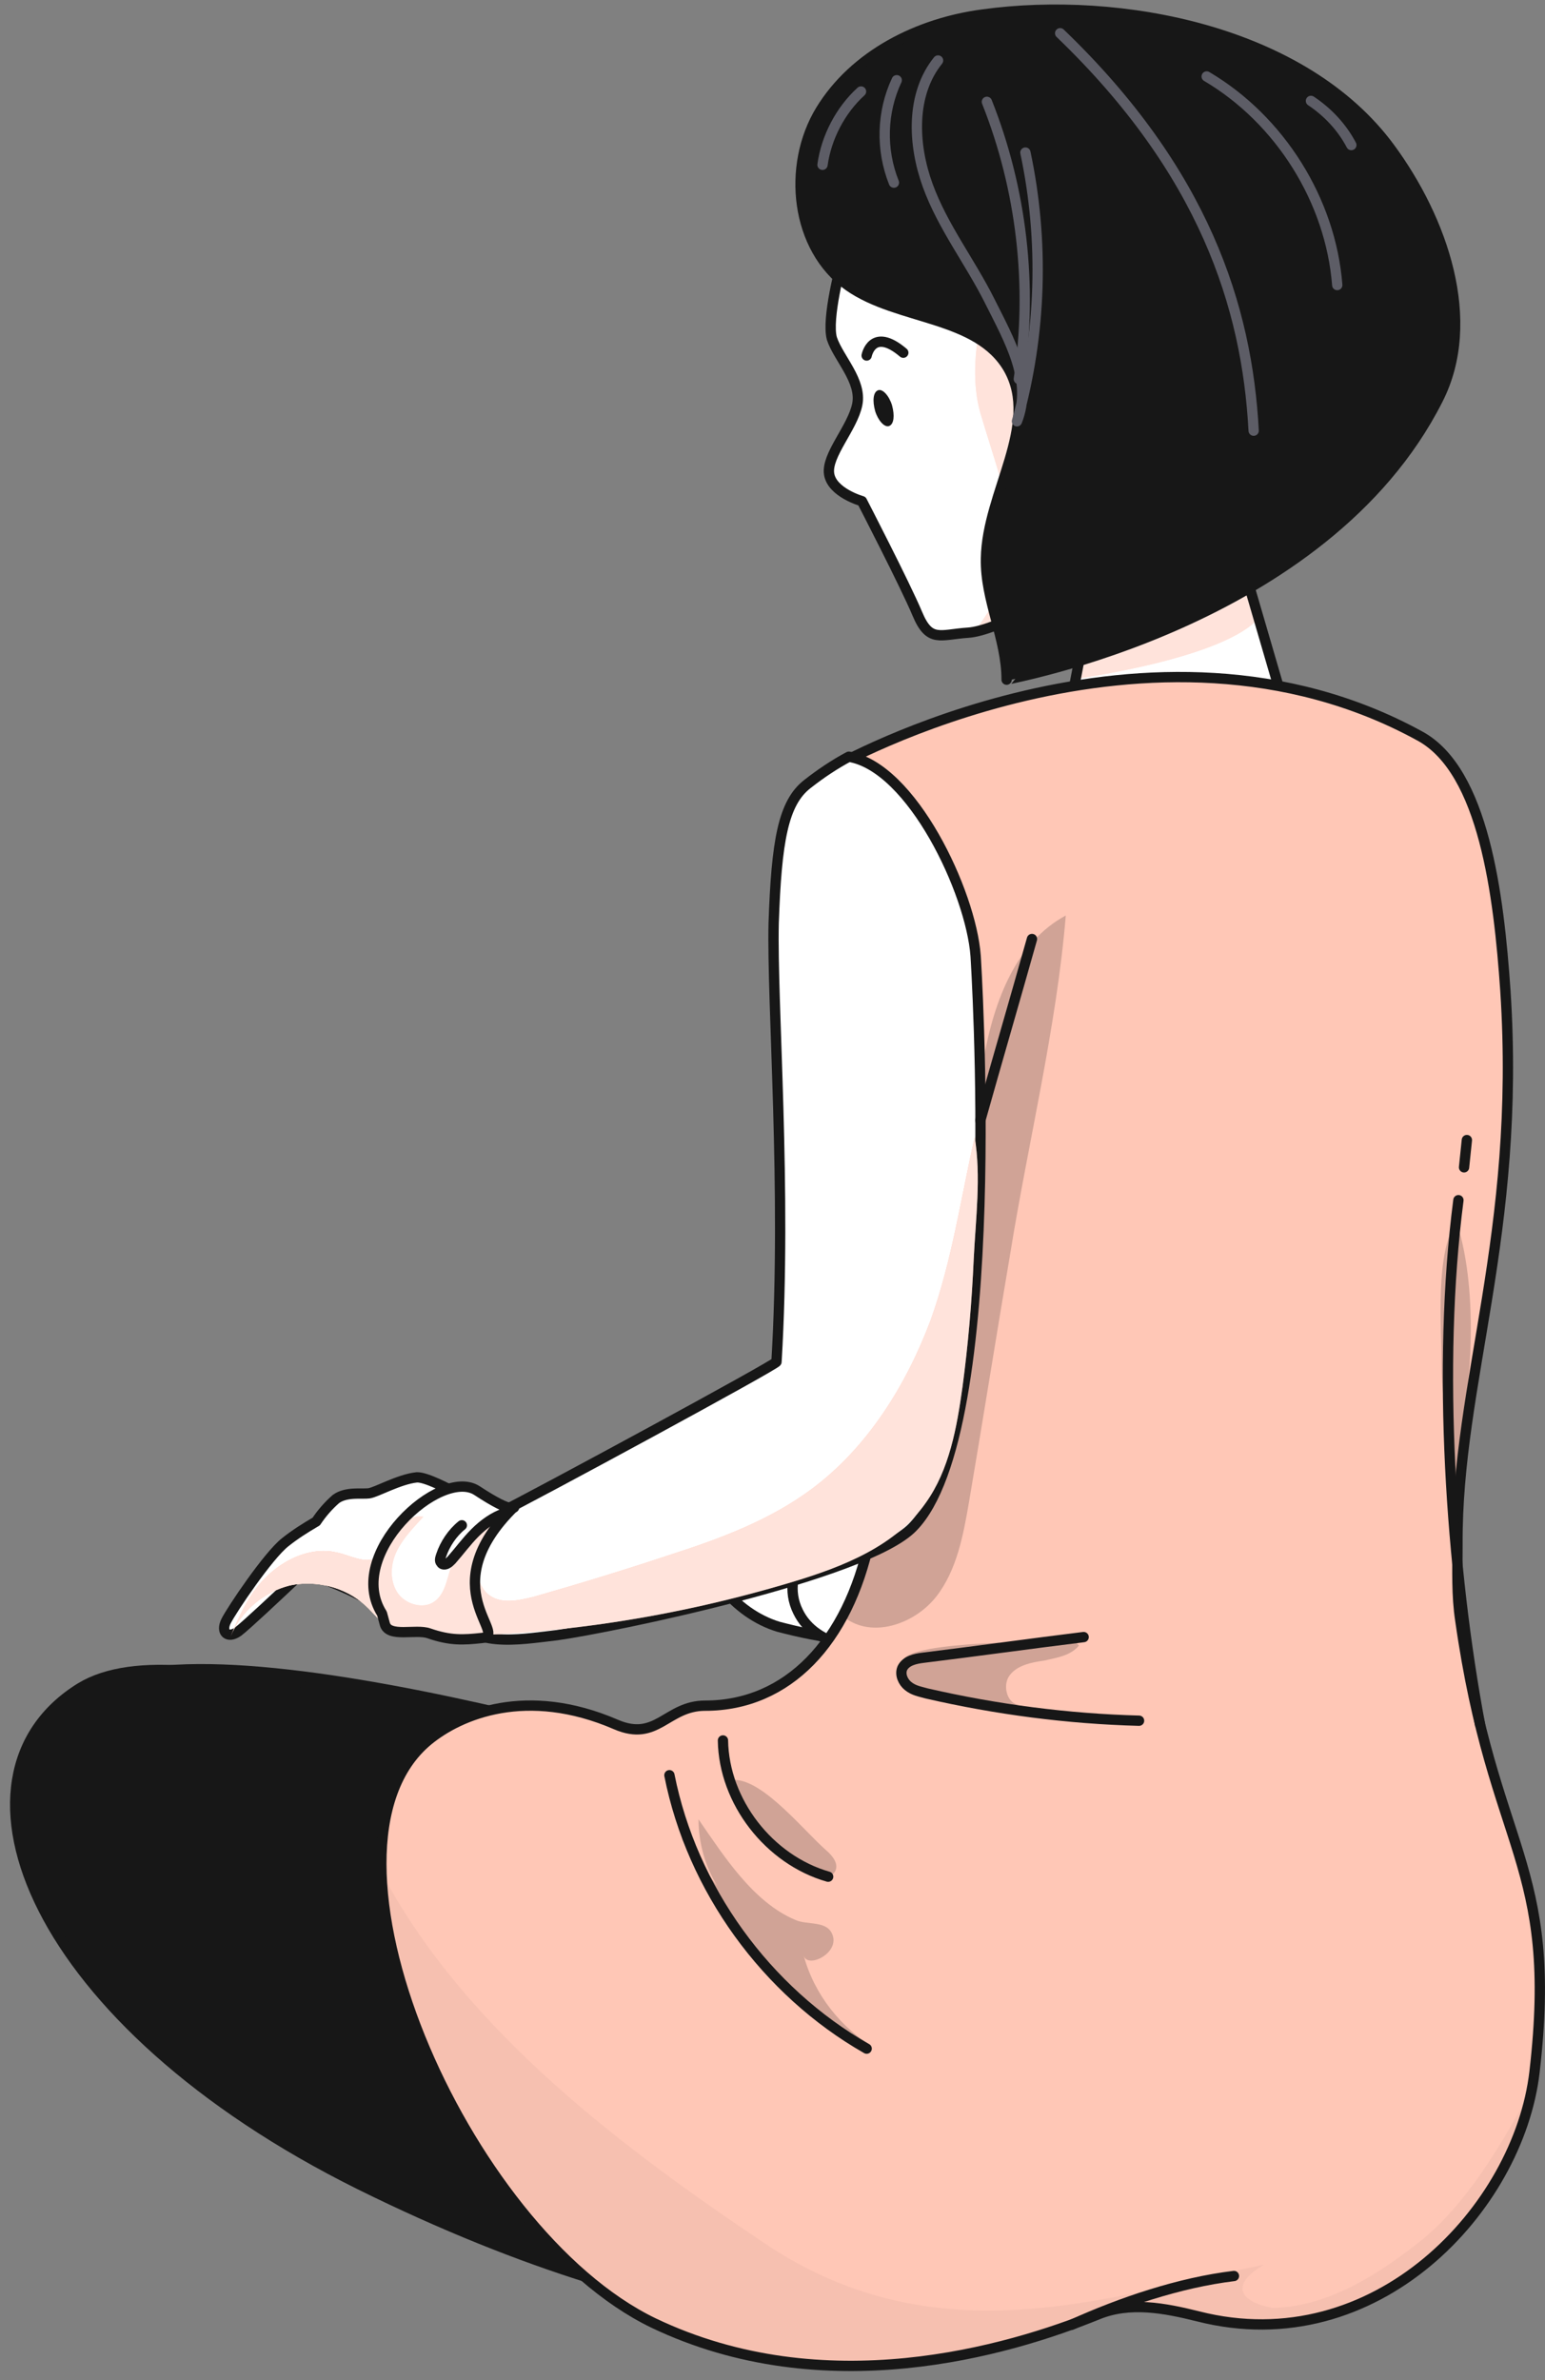 <svg xmlns="http://www.w3.org/2000/svg" width="150" height="231" viewBox="0 0 150 231" fill="none"><rect x="0" y="0" width="150" height="231" fill="#808080" stroke="none"/><path d="M10.002 163.545C24.319 156.797 78.215 174.488 78.215 174.488L74.84 181.966C74.749 181.966 -8.51 172.3 10.002 163.545Z" fill="#171717" stroke="#171717" stroke-linecap="round" stroke-linejoin="round"></path><path d="M74.658 182.604C69.916 180.963 65.265 179.139 60.797 176.95C46.388 169.837 18.118 157.526 7.813 163.819C-6.23 172.482 3.163 196.283 34.989 212.06C66.907 227.836 90.526 228.11 98.095 220.723C104.934 213.975 92.258 188.714 74.658 182.604Z" fill="#171717" stroke="#171717" stroke-linecap="round" stroke-linejoin="round"></path><path d="M81.68 25.57C81.68 25.57 80.221 30.95 80.768 32.865C81.406 34.78 83.686 36.969 83.23 39.249C82.774 41.528 80.221 44.173 80.495 45.997C80.768 47.821 83.686 48.642 83.686 48.642C83.686 48.642 87.881 56.758 89.067 59.585C90.252 62.412 91.255 61.591 93.991 61.408C96.818 61.226 103.475 57.487 107.396 54.295C111.409 51.195 108.4 38.61 103.019 29.4C97.639 20.28 87.243 18.274 84.507 20.098C81.862 21.739 81.68 25.57 81.68 25.57Z" fill="white"></path><path d="M97.73 23.381C95.997 27.485 93.626 34.598 95.177 40.069C97.639 48.368 99.827 52.836 96.453 58.582C95.815 59.585 95.268 60.497 94.629 61.226C97.73 60.588 103.749 57.123 107.396 54.295C111.409 51.195 108.4 38.61 103.019 29.4C101.742 27.029 99.919 24.931 97.73 23.381Z" fill="#FFC7B6"></path><path opacity="0.5" d="M97.73 23.381C95.997 27.485 93.626 34.598 95.177 40.069C97.639 48.368 99.827 52.836 96.453 58.582C95.815 59.585 95.268 60.497 94.629 61.226C97.73 60.588 103.749 57.123 107.396 54.295C111.409 51.195 108.4 38.61 103.019 29.4C101.742 27.029 99.919 24.931 97.73 23.381Z" fill="white"></path><path d="M84.142 34.507C84.142 34.507 84.689 31.68 87.699 34.233" stroke="#171717" stroke-linecap="round" stroke-linejoin="round"></path><path d="M86.605 39.34C86.878 40.343 86.787 41.164 86.331 41.346C85.875 41.528 85.237 40.799 84.963 39.887C84.689 38.884 84.781 38.063 85.237 37.881C85.692 37.698 86.331 38.428 86.605 39.34Z" fill="#171717"></path><path d="M81.68 25.57C81.68 25.57 80.221 30.95 80.768 32.865C81.406 34.78 83.686 36.969 83.23 39.249C82.774 41.528 80.221 44.173 80.495 45.997C80.768 47.821 83.686 48.642 83.686 48.642C83.686 48.642 87.881 56.758 89.067 59.585C90.252 62.412 91.255 61.591 93.991 61.408C96.818 61.226 103.475 57.487 107.396 54.295C111.409 51.195 108.4 38.61 103.019 29.4C97.639 20.28 87.243 18.274 84.507 20.098C81.862 21.739 81.68 25.57 81.68 25.57Z" stroke="#171717" stroke-linecap="round" stroke-linejoin="round"></path><path d="M83.595 148.042C83.595 148.042 78.032 142.844 76.3 142.662C74.567 142.479 72.105 143.391 71.466 143.3C70.828 143.209 69.369 142.662 68.275 143.209C67.454 143.665 66.633 144.303 65.995 144.942C64.809 145.306 63.715 145.854 62.621 146.401C60.797 147.313 56.328 151.872 55.599 152.967C54.869 153.97 55.416 154.699 56.602 154.152C57.696 153.605 63.806 149.592 63.806 149.592C63.806 149.592 68.913 152.602 70.098 154.061C71.558 155.885 73.473 157.253 75.57 157.891C77.668 158.438 79.765 158.894 81.954 159.077C81.954 159.077 86.148 155.338 85.784 152.237C85.692 150.687 84.963 149.136 83.595 148.042Z" fill="white" stroke="#171717" stroke-linecap="round" stroke-linejoin="round"></path><path d="M122.717 76.82C121.258 77.459 119.89 78.188 118.522 79.191C116.06 80.833 113.598 84.48 112.777 92.323C111.956 100.166 112.047 118.678 111.956 126.521C111.774 144.759 87.79 144.577 83.595 146.218C79.4 147.86 75.479 152.419 77.485 156.432C79.218 159.988 84.142 160.353 88.064 160.171C93.353 159.897 120.893 158.438 124.906 155.155C130.833 150.413 129.465 143.847 130.195 136.369C132.566 113.571 132.84 90.043 132.84 90.043C132.931 83.842 128.736 78.371 122.717 76.82Z" fill="white" stroke="#171717" stroke-linecap="round" stroke-linejoin="round"></path><path d="M101.378 59.585C101.378 59.585 105.39 60.861 104.752 64.236C104.114 67.61 103.475 70.71 103.475 70.71C103.475 70.71 125.362 71.349 125.088 70.072C124.814 68.795 118.613 47.821 118.613 47.821C118.613 47.821 106.849 47.273 101.378 59.585Z" fill="white"></path><path d="M120.893 57.122L104.752 64.235L104.478 65.877C104.478 65.877 117.975 64.053 121.896 60.314L120.893 57.122Z" fill="#FFC7B6"></path><path opacity="0.5" d="M120.893 57.122L104.752 64.235L104.478 65.877C104.478 65.877 117.975 64.053 121.896 60.314L120.893 57.122Z" fill="white"></path><path d="M101.378 59.585C101.378 59.585 105.39 60.861 104.752 64.236C104.114 67.61 103.475 70.71 103.475 70.71C103.475 70.71 125.362 71.349 125.088 70.072C124.814 68.795 118.613 47.821 118.613 47.821C118.613 47.821 106.849 47.273 101.378 59.585Z" stroke="#171717" stroke-linecap="round" stroke-linejoin="round"></path><path d="M80.95 74.449C74.567 78.462 76.482 82.93 78.032 90.59C81.498 107.826 86.148 141.111 84.416 149.501C82.318 159.35 76.482 165.551 68.457 165.551C64.718 165.551 63.806 169.108 59.794 167.375C51.13 163.636 44.656 166.372 41.555 168.925C28.879 179.413 44.929 216.528 63.441 225.465C80.038 233.399 97.821 228.201 106.576 224.645C109.676 223.368 113.05 224.006 116.333 224.827C133.569 229.204 147.43 214.34 148.981 201.117C151.352 180.689 144.968 179.777 141.776 157.253C141.412 154.882 141.503 152.419 141.503 149.866C141.412 134.272 147.704 119.772 146.154 96.153C145.515 86.852 144.056 74.814 137.855 71.44C111.591 57.031 81.133 74.358 80.95 74.449Z" fill="#FFC7B6"></path><path opacity="0.2" d="M98.095 121.596C96.727 129.621 95.45 137.737 94.082 145.762C93.535 148.954 92.897 152.419 90.891 154.973C88.884 157.526 84.963 158.985 82.227 157.161C81.954 153.514 85.054 150.687 87.334 147.86C93.353 140.199 94.082 129.803 94.356 120.046C94.629 111.018 93.991 93.965 103.475 88.858C102.563 99.801 99.828 110.835 98.095 121.596Z" fill="#171717"></path><path opacity="0.2" d="M104.296 159.168C104.478 159.35 104.569 159.533 104.752 159.715C103.931 160.718 102.563 160.9 101.378 161.174C100.101 161.356 98.733 161.63 98.004 162.633C97.274 163.636 97.821 165.551 99.098 165.46C97.456 165.551 85.601 165.186 87.608 161.174C88.519 159.168 101.743 159.441 104.296 159.168Z" fill="#171717"></path><path opacity="0.2" d="M80.221 179.595C80.859 180.142 81.498 180.963 81.042 181.693C80.586 182.422 79.491 182.149 78.762 181.693C75.479 179.777 72.378 176.495 71.375 172.756C74.202 172.847 78.123 177.771 80.221 179.595Z" fill="#171717"></path><path opacity="0.2" d="M67.819 176.586C67.819 178.866 68.457 181.145 69.642 183.06C68.457 181.51 67.271 179.96 66.177 178.41C70.189 186.891 76.847 194.186 85.054 198.837C81.68 196.922 79.035 193.548 78.032 189.809C78.397 191.085 81.406 189.626 80.859 187.894C80.403 186.343 78.397 186.891 77.211 186.343C73.108 184.611 70.281 180.142 67.819 176.586Z" fill="#171717"></path><g opacity="0.2"><path opacity="0.2" d="M37.451 182.513C45.567 197.287 60.432 208.503 74.476 217.896C91.164 228.931 107.579 222.912 122.717 219.811C119.434 221.726 120.255 223.368 123.538 224.006C128.645 223.915 133.295 221.088 137.308 217.987C141.412 214.887 144.786 210.145 148.981 202.211C147.066 214.978 131.745 228.019 118.613 225.283C114.054 224.28 110.223 223.915 107.214 224.827C103.658 225.921 102.928 226.104 96.453 227.927C84.872 231.21 68.548 230.937 57.787 222.365C51.039 216.984 46.297 210.054 42.832 202.393C40.005 196.192 38.272 189.535 37.451 182.696V182.513Z" fill="#171717"></path></g><path opacity="0.2" d="M142.78 130.259C142.688 135.822 141.32 141.203 141.047 146.674C141.32 142.023 139.953 137.008 139.953 132.357C139.953 128.8 139.314 121.505 141.412 118.587C142.597 122.234 142.871 126.52 142.78 130.259Z" fill="#171717"></path><path d="M80.95 74.449C74.567 78.462 76.482 82.93 78.032 90.59C81.498 107.826 86.148 141.111 84.416 149.501C82.318 159.35 76.482 165.551 68.457 165.551C64.718 165.551 63.806 169.108 59.794 167.375C51.13 163.636 44.656 166.372 41.555 168.925C28.879 179.413 44.929 216.528 63.441 225.465C80.038 233.399 97.821 228.201 106.576 224.645C109.676 223.368 113.05 224.006 116.333 224.827C133.569 229.204 147.43 214.34 148.981 201.117C151.352 180.689 144.968 179.777 141.776 157.253C141.412 154.882 141.503 152.419 141.503 149.866C141.412 134.272 147.704 119.772 146.154 96.153C145.515 86.852 144.056 74.814 137.855 71.44C111.591 57.031 81.133 74.358 80.95 74.449Z" stroke="#171717" stroke-linecap="round" stroke-linejoin="round"></path><path d="M48.577 147.404C48.577 147.404 42.102 143.3 40.461 143.391C38.728 143.574 36.539 144.85 35.81 144.942C35.171 145.033 33.621 144.759 32.618 145.489C31.888 146.127 31.25 146.857 30.703 147.677C29.609 148.316 28.605 148.954 27.694 149.684C26.052 150.96 22.495 156.25 21.948 157.344C21.401 158.438 22.131 159.077 23.134 158.347C23.863 157.8 26.964 154.882 28.514 153.423C29.061 152.875 29.882 152.693 30.612 152.967C32.344 153.605 35.445 154.882 36.448 155.794C38.181 157.344 40.278 158.256 42.558 158.621C44.747 158.803 46.844 158.803 49.033 158.621C49.033 158.621 52.498 154.152 51.586 151.234C51.13 149.592 50.036 148.225 48.577 147.404Z" fill="white"></path><path d="M90.343 128.162C87.972 134.454 84.233 140.473 78.853 144.486C74.841 147.495 70.007 149.319 65.174 150.869C60.797 152.328 56.328 153.696 51.86 154.973C50.401 155.338 48.759 155.702 47.574 154.882C46.479 154.152 46.206 152.602 46.479 151.325C46.753 150.048 47.574 148.954 48.394 147.86C46.297 148.498 44.473 150.14 43.743 152.237C43.379 153.331 43.196 154.699 42.193 155.429C41.099 156.25 39.275 155.702 38.545 154.517C37.816 153.331 37.907 151.781 38.545 150.504C39.184 149.228 40.187 148.225 41.099 147.221C40.096 146.948 39.093 147.86 38.545 148.772C37.998 149.684 37.542 150.869 36.539 151.234C35.354 151.781 33.986 150.96 32.709 150.687C30.429 150.14 27.967 151.143 26.143 152.784C24.319 154.426 23.316 156.614 22.404 158.803C23.407 156.341 25.596 154.517 28.149 153.879C30.703 153.331 33.53 154.061 35.445 155.794C36.357 156.614 37.086 157.709 38.181 158.256C39.275 158.803 40.461 158.803 41.737 158.803C53.684 158.803 65.539 156.979 77.029 153.514C81.862 152.055 86.969 150.048 89.887 145.854C92.167 142.662 92.897 138.558 93.444 134.637C93.991 130.533 94.356 126.338 94.538 122.143C94.721 118.404 95.268 114.118 94.629 110.379C93.261 116.398 92.441 122.326 90.343 128.162Z" fill="#FFC7B6"></path><path opacity="0.5" d="M90.343 128.162C87.972 134.454 84.233 140.473 78.853 144.486C74.841 147.495 70.007 149.319 65.174 150.869C60.797 152.328 56.328 153.696 51.86 154.973C50.401 155.338 48.759 155.702 47.574 154.882C46.479 154.152 46.206 152.602 46.479 151.325C46.753 150.048 47.574 148.954 48.394 147.86C46.297 148.498 44.473 150.14 43.743 152.237C43.379 153.331 43.196 154.699 42.193 155.429C41.099 156.25 39.275 155.702 38.545 154.517C37.816 153.331 37.907 151.781 38.545 150.504C39.184 149.228 40.187 148.225 41.099 147.221C40.096 146.948 39.093 147.86 38.545 148.772C37.998 149.684 37.542 150.869 36.539 151.234C35.354 151.781 33.986 150.96 32.709 150.687C30.429 150.14 27.967 151.143 26.143 152.784C24.319 154.426 23.316 156.614 22.404 158.803C23.407 156.341 25.596 154.517 28.149 153.879C30.703 153.331 33.53 154.061 35.445 155.794C36.357 156.614 37.086 157.709 38.181 158.256C39.275 158.803 40.461 158.803 41.737 158.803C53.684 158.803 65.539 156.979 77.029 153.514C81.862 152.055 86.969 150.048 89.887 145.854C92.167 142.662 92.897 138.558 93.444 134.637C93.991 130.533 94.356 126.338 94.538 122.143C94.721 118.404 95.268 114.118 94.629 110.379C93.261 116.398 92.441 122.326 90.343 128.162Z" fill="white"></path><path d="M48.577 147.404C48.577 147.404 42.102 143.3 40.461 143.391C38.728 143.574 36.539 144.85 35.81 144.942C35.171 145.033 33.621 144.759 32.618 145.489C31.888 146.127 31.25 146.857 30.703 147.677C29.609 148.316 28.605 148.954 27.694 149.684C26.052 150.96 22.495 156.25 21.948 157.344C21.401 158.438 22.131 159.077 23.134 158.347C23.863 157.8 26.964 154.882 28.514 153.423C29.061 152.875 29.882 152.693 30.612 152.967C32.344 153.605 35.445 154.882 36.448 155.794C38.181 157.344 40.278 158.256 42.558 158.621C44.747 158.803 46.844 158.803 49.033 158.621C49.033 158.621 52.498 154.152 51.586 151.234C51.13 149.592 50.036 148.225 48.577 147.404Z" stroke="#171717" stroke-linecap="round" stroke-linejoin="round"></path><path d="M94.721 92.779C94.265 86.578 88.519 74.449 82.409 73.446C81.042 74.176 79.674 75.088 78.397 76.091C76.026 77.915 75.388 81.653 75.114 89.587C74.932 97.43 76.391 115.486 75.388 132.175C75.388 132.448 52.133 145.033 48.121 147.039C44.108 148.954 41.464 152.693 43.743 156.523C45.75 159.989 50.127 159.168 54.048 158.712C59.338 157.982 84.142 152.875 88.611 148.225C97.73 138.923 94.721 92.779 94.721 92.779Z" fill="white"></path><path d="M90.343 128.162C87.972 134.454 84.233 140.473 78.853 144.486C74.841 147.495 70.007 149.319 65.174 150.869C60.797 152.328 56.328 153.696 51.86 154.973C50.401 155.338 48.759 155.702 47.574 154.882C46.479 154.152 46.206 152.602 46.479 151.325C46.753 150.048 47.574 148.954 48.394 147.86C46.297 148.498 44.473 150.14 43.743 152.237C43.379 153.331 43.196 154.699 42.193 155.429C41.099 156.25 39.275 155.702 38.545 154.517C37.816 153.331 37.907 151.781 38.545 150.504C39.184 149.228 40.187 148.225 41.099 147.221C40.096 146.948 39.093 147.86 38.545 148.772C37.998 149.684 37.542 150.869 36.539 151.234C35.354 151.781 33.986 150.96 32.709 150.687C30.429 150.14 27.967 151.143 26.143 152.784C24.319 154.426 23.316 156.614 22.404 158.803C23.407 156.341 25.596 154.517 28.149 153.879C30.703 153.331 33.53 154.061 35.445 155.794C36.357 156.614 37.086 157.709 38.181 158.256C39.275 158.803 40.461 158.803 41.737 158.803C53.684 158.803 65.539 156.979 77.029 153.514C81.862 152.055 86.969 150.048 89.887 145.854C92.167 142.662 92.897 138.558 93.444 134.637C93.991 130.533 94.356 126.338 94.538 122.143C94.721 118.404 95.268 114.118 94.629 110.379C93.261 116.398 92.441 122.326 90.343 128.162Z" fill="#FFC7B6"></path><path opacity="0.5" d="M90.343 128.162C87.972 134.454 84.233 140.473 78.853 144.486C74.841 147.495 70.007 149.319 65.174 150.869C60.797 152.328 56.328 153.696 51.86 154.973C50.401 155.338 48.759 155.702 47.574 154.882C46.479 154.152 46.206 152.602 46.479 151.325C46.753 150.048 47.574 148.954 48.394 147.86C46.297 148.498 44.473 150.14 43.743 152.237C43.379 153.331 43.196 154.699 42.193 155.429C41.099 156.25 39.275 155.702 38.545 154.517C37.816 153.331 37.907 151.781 38.545 150.504C39.184 149.228 40.187 148.225 41.099 147.221C40.096 146.948 39.093 147.86 38.545 148.772C37.998 149.684 37.542 150.869 36.539 151.234C35.354 151.781 33.986 150.96 32.709 150.687C30.429 150.14 27.967 151.143 26.143 152.784C24.319 154.426 23.316 156.614 22.404 158.803C23.407 156.341 25.596 154.517 28.149 153.879C30.703 153.331 33.53 154.061 35.445 155.794C36.357 156.614 37.086 157.709 38.181 158.256C39.275 158.803 40.461 158.803 41.737 158.803C53.684 158.803 65.539 156.979 77.029 153.514C81.862 152.055 86.969 150.048 89.887 145.854C92.167 142.662 92.897 138.558 93.444 134.637C93.991 130.533 94.356 126.338 94.538 122.143C94.721 118.404 95.268 114.118 94.629 110.379C93.261 116.398 92.441 122.326 90.343 128.162Z" fill="white"></path><path d="M94.721 92.779C94.265 86.578 88.519 74.449 82.409 73.446C81.042 74.176 79.674 75.088 78.397 76.091C76.026 77.915 75.388 81.653 75.114 89.587C74.932 97.43 76.391 115.486 75.388 132.175C75.388 132.448 52.133 145.033 48.121 147.039C44.108 148.954 41.464 152.693 43.743 156.523C45.75 159.989 50.127 159.168 54.048 158.712C59.338 157.982 84.142 152.875 88.611 148.225C97.73 138.923 94.721 92.779 94.721 92.779Z" stroke="#171717" stroke-linecap="round" stroke-linejoin="round"></path><path d="M139.588 38.793C143.509 31.132 140.044 21.284 134.937 14.353C126.547 2.954 108.764 -0.421 95.45 1.403C89.158 2.224 82.957 5.325 79.674 10.705C76.391 16.085 77.212 24.11 82.41 27.758C87.243 31.132 94.903 30.585 97.912 35.783C101.013 41.255 95.815 47.821 95.724 54.204C95.633 58.217 97.73 61.956 97.73 65.968C97.73 65.877 128.553 60.588 139.588 38.793Z" fill="#171717" stroke="#171717" stroke-linecap="round" stroke-linejoin="round"></path><path d="M49.945 146.218C49.945 146.218 50.036 147.13 46.297 144.668C42.74 142.388 33.439 150.869 37.086 156.614L37.36 157.618C37.725 158.985 40.369 158.074 41.646 158.53C43.743 159.259 45.02 159.168 46.753 158.985C49.58 158.803 41.828 154.152 49.945 146.218Z" fill="white"></path><path d="M90.343 128.162C87.972 134.454 84.233 140.473 78.853 144.486C74.84 147.495 70.007 149.319 65.174 150.869C60.797 152.328 56.328 153.696 51.86 154.973C50.401 155.338 48.759 155.702 47.574 154.882C46.479 154.152 46.206 152.602 46.479 151.325C46.753 150.048 47.574 148.954 48.394 147.86C46.297 148.498 44.473 150.14 43.743 152.237C43.379 153.331 43.196 154.699 42.193 155.429C41.099 156.25 39.275 155.702 38.545 154.517C37.816 153.331 37.907 151.781 38.545 150.504C39.184 149.228 40.187 148.225 41.099 147.221C40.096 146.948 39.093 147.86 38.545 148.772C37.998 149.684 37.542 150.869 36.539 151.234C35.354 151.781 33.986 150.96 32.709 150.687C30.429 150.14 27.967 151.143 26.143 152.784C24.319 154.426 23.316 156.614 22.404 158.803C23.407 156.341 25.596 154.517 28.149 153.879C30.703 153.331 33.53 154.061 35.445 155.794C36.357 156.614 37.086 157.709 38.181 158.256C39.275 158.803 40.461 158.803 41.737 158.803C53.684 158.803 65.539 156.979 77.029 153.514C81.862 152.055 86.969 150.048 89.887 145.854C92.167 142.662 92.897 138.558 93.444 134.637C93.991 130.533 94.356 126.338 94.538 122.143C94.721 118.404 95.268 114.118 94.629 110.379C93.261 116.398 92.441 122.326 90.343 128.162Z" fill="#FFC7B6"></path><path opacity="0.5" d="M90.343 128.162C87.972 134.454 84.233 140.473 78.853 144.486C74.84 147.495 70.007 149.319 65.174 150.869C60.797 152.328 56.328 153.696 51.86 154.973C50.401 155.338 48.759 155.702 47.574 154.882C46.479 154.152 46.206 152.602 46.479 151.325C46.753 150.048 47.574 148.954 48.394 147.86C46.297 148.498 44.473 150.14 43.743 152.237C43.379 153.331 43.196 154.699 42.193 155.429C41.099 156.25 39.275 155.702 38.545 154.517C37.816 153.331 37.907 151.781 38.545 150.504C39.184 149.228 40.187 148.225 41.099 147.221C40.096 146.948 39.093 147.86 38.545 148.772C37.998 149.684 37.542 150.869 36.539 151.234C35.354 151.781 33.986 150.96 32.709 150.687C30.429 150.14 27.967 151.143 26.143 152.784C24.319 154.426 23.316 156.614 22.404 158.803C23.407 156.341 25.596 154.517 28.149 153.879C30.703 153.331 33.53 154.061 35.445 155.794C36.357 156.614 37.086 157.709 38.181 158.256C39.275 158.803 40.461 158.803 41.737 158.803C53.684 158.803 65.539 156.979 77.029 153.514C81.862 152.055 86.969 150.048 89.887 145.854C92.167 142.662 92.897 138.558 93.444 134.637C93.991 130.533 94.356 126.338 94.538 122.143C94.721 118.404 95.268 114.118 94.629 110.379C93.261 116.398 92.441 122.326 90.343 128.162Z" fill="white"></path><path d="M49.945 146.218C49.945 146.218 50.036 147.13 46.297 144.668C42.74 142.388 33.439 150.869 37.086 156.614L37.36 157.618C37.725 158.985 40.369 158.074 41.646 158.53C43.743 159.259 45.02 159.168 46.753 158.985C49.58 158.803 41.828 154.152 49.945 146.218Z" stroke="#171717" stroke-linecap="round" stroke-linejoin="round"></path><path d="M91.073 5.872C88.428 9.155 88.611 13.988 90.07 18C91.529 22.013 94.173 25.387 96.088 29.217C98.004 33.047 100.283 36.969 98.733 40.89C101.104 32.409 101.378 23.381 99.554 14.809" stroke="#5D5D66" stroke-linecap="round" stroke-linejoin="round"></path><path d="M102.928 3.227C116.881 16.633 121.075 29.764 121.714 41.802" stroke="#5D5D66" stroke-linecap="round" stroke-linejoin="round"></path><path d="M95.815 9.884C99.189 18.365 100.283 27.758 98.915 36.786" stroke="#5D5D66" stroke-linecap="round" stroke-linejoin="round"></path><path d="M83.595 8.881C81.589 10.705 80.221 13.35 79.856 15.994" stroke="#5D5D66" stroke-linecap="round" stroke-linejoin="round"></path><path d="M87.06 7.787C85.601 10.887 85.51 14.535 86.787 17.727" stroke="#5D5D66" stroke-linecap="round" stroke-linejoin="round"></path><path d="M117.154 7.422C124.267 11.617 129.192 19.46 129.83 27.667" stroke="#5D5D66" stroke-linecap="round" stroke-linejoin="round"></path><path d="M127.277 9.793C128.918 10.887 130.286 12.347 131.198 14.079" stroke="#5D5D66" stroke-linecap="round" stroke-linejoin="round"></path><path d="M64.992 172.3C67.18 183.334 74.385 193.274 84.142 198.837" stroke="#171717" stroke-linecap="round" stroke-linejoin="round"></path><path d="M70.19 168.926C70.281 174.853 74.658 180.507 80.403 182.149" stroke="#171717" stroke-linecap="round" stroke-linejoin="round"></path><path d="M105.208 158.894C100.01 159.533 94.812 160.262 89.614 160.9C88.884 160.992 87.972 161.174 87.608 161.904C87.334 162.542 87.699 163.271 88.155 163.636C88.702 164.092 89.34 164.183 89.979 164.366C96.727 165.916 103.658 166.828 110.588 167.01" stroke="#171717" stroke-linecap="round" stroke-linejoin="round"></path><path d="M104.022 225.648C108.856 223.459 114.51 221.544 119.799 220.906" stroke="#171717" stroke-linecap="round" stroke-linejoin="round"></path><path d="M49.033 146.857C47.938 147.221 46.935 147.951 46.115 148.772C45.294 149.592 44.564 150.596 43.835 151.416C43.652 151.599 43.561 151.69 43.379 151.781C43.196 151.872 42.923 151.872 42.832 151.69C42.649 151.508 42.74 151.234 42.832 150.96C43.196 149.866 43.926 148.772 44.838 148.042" fill="white"></path><path d="M49.033 146.857C47.938 147.221 46.935 147.951 46.115 148.772C45.294 149.592 44.564 150.596 43.835 151.416C43.652 151.599 43.561 151.69 43.379 151.781C43.196 151.872 42.923 151.872 42.832 151.69C42.649 151.508 42.74 151.234 42.832 150.96C43.196 149.866 43.926 148.772 44.838 148.042" stroke="#171717" stroke-linecap="round" stroke-linejoin="round"></path><path d="M100.192 91.138C98.551 96.974 96.818 102.901 95.177 108.738Z" fill="white"></path><path d="M100.192 91.138C98.551 96.974 96.818 102.901 95.177 108.738" stroke="#171717" stroke-linecap="round" stroke-linejoin="round"></path><path d="M141.594 116.489C139.497 132.631 140.864 152.328 143.691 167.375" stroke="#171717" stroke-linecap="round" stroke-linejoin="round"></path><path d="M142.415 110.653C142.324 111.565 142.232 112.386 142.141 113.298" stroke="#171717" stroke-linecap="round" stroke-linejoin="round"></path></svg>